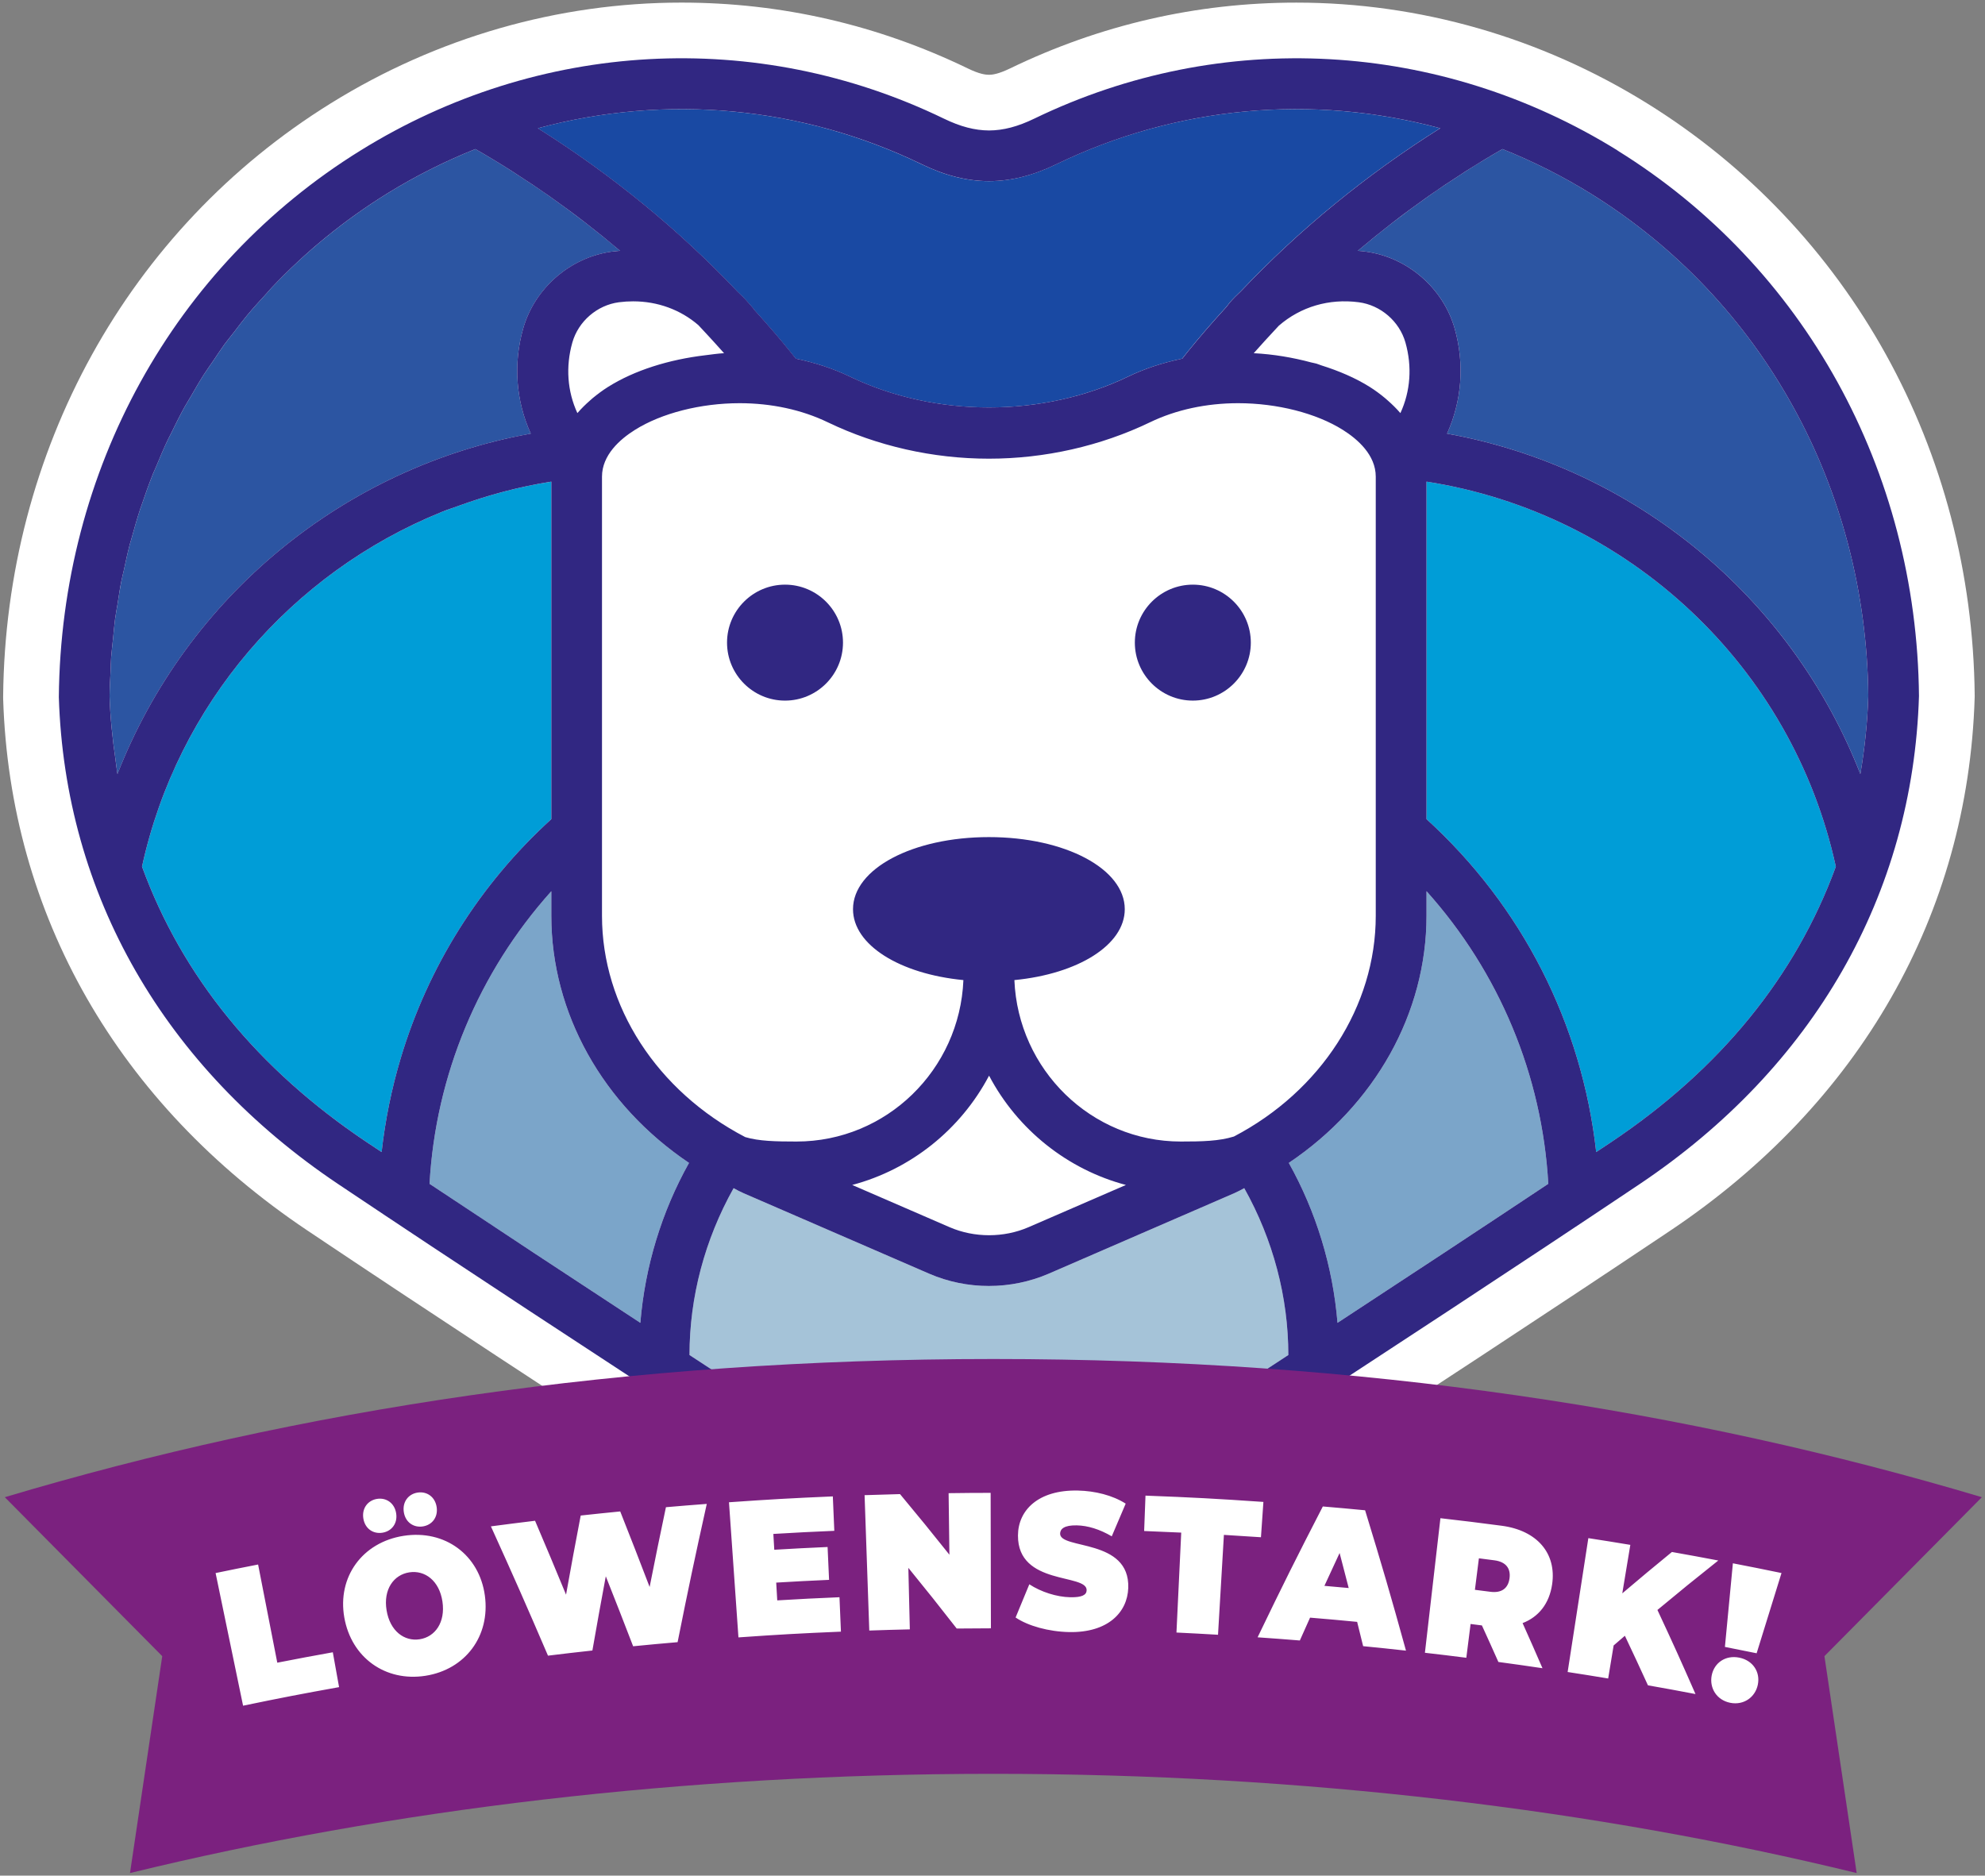 <svg width="382" height="361" viewBox="0 0 382 361" fill="none" xmlns="http://www.w3.org/2000/svg">
<rect x="0" y="0" width="382" height="361" fill="#808080" stroke="none"/>
<g clip-path="url(#clip0_10_1616)">
<path d="M188.267 226.786C188.923 226.943 189.614 227.026 190.315 227.026C191.015 227.026 191.699 226.943 192.356 226.786C191.655 226.162 190.976 225.519 190.311 224.857C189.646 225.517 188.961 226.163 188.267 226.786ZM190.296 314.973C182.139 314.96 174.076 312.373 166.332 307.28C156.441 300.783 146.533 294.308 136.626 287.836L131.437 284.452C107.745 268.975 83.244 252.976 59.142 236.821C22.68 212.381 1.893 176.043 0.607 134.5L0.604 134.062C1.061 86.771 24.641 44.083 63.681 19.87C84.107 7.199 107.435 0.5 131.139 0.5C150.334 0.5 168.878 4.764 186.262 13.178C188.501 14.266 189.662 14.39 190.347 14.394C190.961 14.39 192.122 14.262 194.362 13.178C211.739 4.768 230.28 0.503 249.478 0.503C273.179 0.503 296.51 7.202 316.939 19.87C355.983 44.081 379.563 86.698 380.017 133.867L380.01 134.299C378.73 175.972 357.944 212.381 321.488 236.821C297.396 252.961 272.76 269.051 248.93 284.614L245.543 286.825C235.117 293.636 224.694 300.443 214.295 307.28C206.55 312.373 198.488 314.961 190.331 314.973H190.296Z" fill="white"/>
<path d="M135.798 68.366C136.978 68.228 138.143 68.044 139.346 67.979C139.131 67.736 138.889 67.474 138.668 67.227C137.794 66.239 136.902 65.276 136.009 64.307C135.481 63.737 134.97 63.181 134.4 62.579C130.964 59.608 126.556 57.998 121.848 57.998C120.949 57.998 120.04 58.056 119.125 58.174C114.918 58.728 111.31 61.84 110.152 65.928C108.834 70.573 109.183 75.314 111.115 79.505L111.195 79.425C111.908 78.61 112.689 77.836 113.534 77.096C113.706 76.946 113.876 76.789 114.055 76.639C114.976 75.877 115.946 75.145 117.011 74.477C122.117 71.265 128.742 69.198 135.799 68.366" fill="white"/>
<path d="M267.076 77.087C267.93 77.832 268.72 78.616 269.44 79.442L269.505 79.506C271.437 75.319 271.789 70.581 270.474 65.926C269.313 61.841 265.702 58.725 261.491 58.175C255.771 57.426 250.31 59.039 246.107 62.692C245.727 63.094 245.387 63.469 245.023 63.859C243.954 65.014 242.886 66.169 241.84 67.353C241.657 67.561 241.459 67.775 241.28 67.98C245.106 68.181 248.826 68.819 252.336 69.759C252.668 69.849 253.023 69.896 253.35 69.989C253.67 70.081 253.951 70.222 254.268 70.318C257.691 71.39 260.88 72.759 263.609 74.477C264.678 75.145 265.65 75.881 266.574 76.646C266.747 76.789 266.91 76.94 267.077 77.087" fill="white"/>
<path d="M106.099 157.656V92.7C99.874 93.669 93.865 95.304 88.085 97.415C87.09 97.78 86.073 98.1 85.094 98.493L84.941 98.563C56.114 110.259 34.127 135.573 27.333 166.795C35.058 187.934 49.592 205.766 70.539 219.803L73.444 221.732C74.131 215.551 75.37 209.505 77.126 203.645C82.391 186.067 92.317 170.196 106.099 157.656Z" fill="#009DD7"/>
<path d="M102.146 83.459C99.283 77.128 98.754 70.033 100.681 63.241C102.901 55.429 109.804 49.473 117.856 48.417C118.333 48.356 118.823 48.304 119.316 48.27L119.217 48.187C117.131 46.415 115.007 44.693 112.85 43.02L112.562 42.793C110.47 41.177 108.346 39.617 106.199 38.097C106.014 37.966 105.835 37.828 105.649 37.7C103.608 36.267 101.535 34.892 99.449 33.548C99.158 33.363 98.873 33.165 98.583 32.979C96.244 31.492 93.877 30.058 91.484 28.689C85.551 31.066 79.834 33.951 74.475 37.272C66.222 42.394 58.781 48.494 52.261 55.388C51.903 55.765 51.576 56.172 51.225 56.556C49.974 57.918 48.727 59.284 47.546 60.705C46.682 61.745 45.879 62.83 45.053 63.901C44.436 64.704 43.78 65.481 43.185 66.3C42.421 67.349 41.72 68.44 40.994 69.512C40.392 70.398 39.759 71.261 39.183 72.167C38.313 73.529 37.514 74.937 36.704 76.339C36.329 76.988 35.92 77.615 35.555 78.27C34.608 79.989 33.734 81.745 32.875 83.507C32.696 83.882 32.487 84.237 32.312 84.61C31.512 86.3 30.786 88.03 30.066 89.764C29.871 90.235 29.647 90.689 29.459 91.162C28.646 93.197 27.904 95.266 27.206 97.353C27.142 97.542 27.065 97.721 27.005 97.906C26.375 99.826 25.818 101.777 25.287 103.735C25.185 104.107 25.06 104.465 24.961 104.836C24.542 106.442 24.199 108.08 23.844 109.711C23.684 110.452 23.486 111.179 23.339 111.924C23.064 113.325 22.862 114.749 22.639 116.166C22.479 117.164 22.28 118.149 22.146 119.157C21.983 120.366 21.893 121.595 21.769 122.81C21.644 124.048 21.481 125.274 21.392 126.518C21.325 127.456 21.322 128.409 21.274 129.352C21.2 130.891 21.104 132.426 21.085 133.978C21.216 138.102 21.644 142.213 22.242 146.298C22.374 147.19 22.457 148.086 22.61 148.975C35.966 114.787 66.213 89.937 102.148 83.459" fill="#2C55A2"/>
<path d="M163.973 228.066L182.704 236.188C187.474 238.258 193.152 238.262 197.921 236.188L216.649 228.066C205.426 225.097 195.798 217.439 190.311 207.033C184.825 217.439 175.196 225.097 163.974 228.066" fill="white"/>
<path d="M141.927 56.142C142.605 56.776 143.335 57.492 144.009 58.273L145.078 59.504L145.045 59.533C147.771 62.544 150.039 65.177 152.102 67.739L153.123 69.025C157 69.847 160.407 70.977 163.517 72.477C179.975 80.407 200.645 80.407 217.103 72.477C220.213 70.977 223.616 69.848 227.5 69.025L228.511 67.748C230.709 65.016 233.101 62.243 235.996 59.069L236.611 58.28C237.286 57.492 238.018 56.773 238.767 56.072C250.027 44.185 262.939 33.618 277.136 24.683C252.443 18.026 226.355 20.435 203.274 31.606C198.78 33.794 194.538 34.859 190.315 34.869C186.083 34.859 181.841 33.794 177.34 31.606C154.259 20.441 128.164 18.029 103.484 24.683C117.678 33.615 130.596 44.185 141.927 56.142Z" fill="#1949A3"/>
<path d="M218.396 123.684C218.396 117.529 223.402 112.526 229.554 112.526C235.705 112.526 240.711 117.529 240.711 123.684C240.711 129.839 235.705 134.842 229.554 134.842C223.402 134.842 218.396 129.836 218.396 123.684ZM151.069 134.842C144.921 134.842 139.911 129.836 139.911 123.684C139.911 117.533 144.921 112.526 151.069 112.526C157.218 112.526 162.23 117.529 162.23 123.684C162.23 129.839 157.221 134.842 151.069 134.842ZM237.465 218.746C254.202 209.994 264.762 193.672 264.762 176.266V91.745C264.762 87.593 261.313 84.557 258.421 82.736C253.303 79.524 245.775 77.605 238.28 77.605C232.164 77.605 226.306 78.871 221.338 81.267C211.802 85.857 201.079 88.283 190.32 88.283H190.298C179.54 88.283 168.817 85.858 159.281 81.267C154.313 78.871 148.455 77.605 142.342 77.605C134.85 77.605 127.319 79.524 122.201 82.736C119.306 84.553 115.857 87.589 115.857 91.745V176.266C115.857 193.672 126.417 209.993 143.423 218.855C146.033 219.636 149.306 219.709 153.286 219.709C170.599 219.709 184.694 205.892 185.408 188.637C173.168 187.454 164.163 181.884 164.163 174.994C164.163 167.214 175.648 161.117 190.312 161.117C204.977 161.117 216.458 167.214 216.458 174.994C216.458 181.882 207.452 187.451 195.217 188.637C195.93 205.893 210.022 219.709 227.245 219.709C231.317 219.709 234.59 219.636 237.466 218.746" fill="white"/>
<path d="M274.521 92.698V157.657C292.9 174.381 304.426 197.021 307.177 221.734L310.082 219.805C331.026 205.774 345.563 187.939 353.295 166.797C344.916 128.297 313.448 98.776 274.522 92.698" fill="#009DD7"/>
<path d="M306.147 37.273C300.792 33.952 295.072 31.064 289.138 28.69C286.748 30.056 284.388 31.486 282.052 32.97C281.73 33.175 281.416 33.396 281.092 33.6C279.042 34.925 277.001 36.275 274.995 37.686C274.781 37.836 274.569 37.996 274.356 38.146C272.241 39.643 270.146 41.182 268.088 42.772L267.714 43.066C265.593 44.714 263.501 46.41 261.441 48.153L261.306 48.271C261.802 48.303 262.285 48.354 262.762 48.418C270.814 49.47 277.718 55.427 279.944 63.236C281.867 70.03 281.335 77.129 278.475 83.46C314.41 89.938 344.657 114.784 358.013 148.969C358.867 144.02 359.382 138.982 359.542 133.931C359.126 93.911 339.168 57.752 306.147 37.273Z" fill="#2C55A2"/>
<path d="M106.099 176.265V171.528C92.109 187.12 83.84 206.94 82.662 227.846C96.191 236.842 109.722 245.761 123.229 254.6C124.112 243.8 127.324 233.24 132.599 223.819C115.974 212.638 106.099 194.971 106.099 176.265Z" fill="#7BA5C9"/>
<path d="M274.522 176.265C274.522 194.971 264.643 212.638 248.021 223.819C253.296 233.246 256.511 243.807 257.394 254.6C270.897 245.761 284.432 236.839 297.957 227.846C296.78 206.941 288.513 187.12 274.521 171.524L274.522 176.265Z" fill="#7BA5C9"/>
<path d="M237.528 229.647L201.808 245.144C194.511 248.291 186.092 248.291 178.82 245.144L143.09 229.647C142.425 229.359 141.798 229.02 141.174 228.681C135.621 238.595 132.69 249.666 132.69 260.796L143.116 267.616C154.607 275.121 166.101 282.632 177.576 290.169C181.939 293.039 186.107 294.437 190.314 294.447C194.511 294.437 198.682 293.039 203.046 290.169C214.518 282.633 226.012 275.121 237.503 267.616L247.932 260.793C247.932 249.669 245.004 238.601 239.448 228.681C238.824 229.02 238.193 229.359 237.528 229.647Z" fill="#A5C3D8"/>
<path d="M151.071 112.525C144.919 112.525 139.913 117.531 139.913 123.683C139.913 129.834 144.919 134.844 151.071 134.844C157.222 134.844 162.229 129.838 162.229 123.683C162.229 117.528 157.222 112.525 151.071 112.525Z" fill="#312782"/>
<path d="M240.712 123.684C240.712 117.529 235.706 112.526 229.554 112.526C223.403 112.526 218.393 117.529 218.393 123.684C218.393 129.839 223.403 134.842 229.554 134.842C235.706 134.842 240.712 129.836 240.712 123.684Z" fill="#312782"/>
<path d="M358.013 148.973C344.654 114.784 314.41 89.938 278.475 83.46C281.335 77.132 281.867 70.03 279.944 63.236C277.717 55.427 270.814 49.47 262.762 48.418C262.285 48.353 261.802 48.305 261.306 48.271L261.441 48.155C263.501 46.411 265.593 44.716 267.714 43.069L268.088 42.774C270.145 41.181 272.24 39.646 274.356 38.145C274.57 37.995 274.781 37.835 274.995 37.685C277.001 36.277 279.039 34.924 281.092 33.603C281.415 33.395 281.729 33.175 282.052 32.969C284.388 31.488 286.748 30.058 289.138 28.689C295.072 31.066 300.792 33.951 306.147 37.272C339.168 57.752 359.126 93.91 359.542 133.933C359.382 138.982 358.867 144.021 358.013 148.973ZM310.082 219.804L307.177 221.733C304.423 197.021 292.9 174.378 274.522 157.656V92.697C313.447 98.775 344.916 128.296 353.294 166.796C345.562 187.938 331.025 205.773 310.081 219.804M257.394 254.6C256.511 243.806 253.295 233.246 248.021 223.819C264.643 212.638 274.522 194.971 274.522 176.265V171.524C288.514 187.12 296.78 206.94 297.958 227.846C284.432 236.839 270.898 245.761 257.394 254.6M237.503 267.617C226.011 275.122 214.518 282.633 203.046 290.167C198.683 293.04 194.511 294.438 190.314 294.447C186.107 294.437 181.939 293.039 177.576 290.167C166.101 282.633 154.606 275.122 143.116 267.617L132.69 260.797C132.69 249.665 135.621 238.596 141.174 228.682C141.798 229.021 142.425 229.36 143.09 229.648L178.82 245.144C186.092 248.292 194.511 248.292 201.808 245.144L237.528 229.648C238.193 229.36 238.824 229.021 239.448 228.678C245.004 238.602 247.932 249.67 247.932 260.793L237.503 267.617ZM123.231 254.6C109.724 245.761 96.193 236.839 82.661 227.846C83.837 206.941 92.111 187.123 106.099 171.528V176.265C106.099 194.971 115.975 212.638 132.597 223.819C127.322 233.241 124.114 243.8 123.231 254.6ZM73.441 221.733L70.539 219.804C49.592 205.767 35.058 187.933 27.329 166.796C34.127 135.571 56.111 110.26 84.941 98.561L85.094 98.494C86.073 98.097 87.091 97.781 88.082 97.416C93.862 95.305 99.87 93.67 106.099 92.697V157.656C92.317 170.193 82.387 186.067 77.122 203.642C75.369 209.502 74.131 215.551 73.44 221.732M22.239 146.296C21.641 142.211 21.212 138.097 21.081 133.976C21.097 132.425 21.197 130.889 21.27 129.351C21.318 128.407 21.321 127.453 21.388 126.517C21.478 125.272 21.641 124.044 21.765 122.809C21.89 121.59 21.98 120.365 22.143 119.155C22.274 118.147 22.475 117.162 22.635 116.164C22.859 114.747 23.058 113.324 23.336 111.922C23.48 111.177 23.682 110.451 23.841 109.709C24.196 108.077 24.538 106.439 24.958 104.834C25.057 104.463 25.181 104.101 25.28 103.734C25.814 101.776 26.371 99.825 27.001 97.905C27.062 97.719 27.139 97.54 27.202 97.351C27.9 95.266 28.642 93.196 29.451 91.161C29.644 90.687 29.867 90.233 30.062 89.763C30.782 88.029 31.508 86.298 32.308 84.609C32.483 84.234 32.691 83.876 32.87 83.505C33.728 81.739 34.604 79.983 35.551 78.269C35.916 77.613 36.325 76.986 36.7 76.334C37.509 74.936 38.309 73.528 39.179 72.165C39.752 71.26 40.388 70.396 40.989 69.507C41.716 68.435 42.416 67.345 43.177 66.298C43.776 65.48 44.428 64.702 45.049 63.899C45.874 62.827 46.677 61.74 47.541 60.704C48.722 59.283 49.966 57.917 51.221 56.554C51.572 56.17 51.899 55.764 52.257 55.386C58.777 48.489 66.214 42.392 74.471 37.27C79.83 33.95 85.547 31.064 91.48 28.688C93.873 30.057 96.241 31.49 98.579 32.977C98.87 33.163 99.151 33.361 99.445 33.547C101.531 34.89 103.604 36.266 105.645 37.699C105.827 37.827 106.009 37.965 106.192 38.096C108.342 39.615 110.466 41.177 112.555 42.792L112.846 43.019C115.003 44.691 117.126 46.413 119.212 48.182L119.311 48.268C118.819 48.304 118.329 48.352 117.852 48.412C109.798 49.467 102.896 55.424 100.676 63.24C98.75 70.028 99.278 77.127 102.141 83.457C66.207 89.935 35.96 114.785 22.604 148.97C22.45 148.084 22.367 147.185 22.236 146.295M263.605 74.474C260.876 72.759 257.683 71.387 254.263 70.316C253.946 70.217 253.662 70.079 253.342 69.986C253.016 69.891 252.661 69.845 252.331 69.756C248.822 68.815 245.102 68.179 241.273 67.978C241.452 67.773 241.653 67.558 241.835 67.35C242.879 66.167 243.946 65.012 245.018 63.857C245.38 63.467 245.722 63.093 246.1 62.689C250.303 59.036 255.764 57.424 261.484 58.172C265.693 58.726 269.308 61.838 270.469 65.924C271.784 70.578 271.432 75.316 269.5 79.504L269.433 79.439C268.713 78.611 267.923 77.83 267.072 77.085C266.903 76.938 266.739 76.787 266.567 76.643C265.642 75.879 264.673 75.143 263.605 74.474ZM114.048 76.636C113.872 76.787 113.702 76.944 113.529 77.094C112.685 77.832 111.901 78.606 111.191 79.423L111.111 79.503C109.179 75.312 108.829 70.571 110.144 65.923C111.305 61.837 114.914 58.724 119.121 58.172C120.036 58.054 120.944 57.996 121.84 57.996C126.552 57.996 130.96 59.605 134.396 62.577C134.965 63.179 135.477 63.735 136.005 64.304C136.895 65.273 137.79 66.236 138.663 67.225C138.884 67.471 139.124 67.733 139.339 67.977C138.139 68.041 136.974 68.226 135.794 68.364C128.737 69.196 122.112 71.262 117.006 74.474C115.941 75.143 114.973 75.876 114.048 76.636ZM195.213 188.634C207.449 187.447 216.454 181.877 216.454 174.99C216.454 167.21 204.966 161.113 190.305 161.113C175.644 161.113 164.156 167.21 164.156 174.99C164.156 181.881 173.161 187.451 185.4 188.634C184.689 205.89 170.592 219.706 153.282 219.706C149.299 219.706 146.027 219.636 143.416 218.852C126.41 209.991 115.85 193.669 115.85 176.263V91.742C115.85 87.59 119.299 84.55 122.197 82.733C127.312 79.521 134.843 77.601 142.335 77.601C148.449 77.601 154.306 78.868 159.274 81.264C168.81 85.854 179.533 88.28 190.291 88.28H190.317C201.072 88.28 211.795 85.855 221.335 81.264C226.299 78.868 232.156 77.601 238.277 77.601C245.769 77.601 253.299 79.521 258.414 82.733C261.306 84.553 264.755 87.589 264.755 91.742V176.263C264.755 193.669 254.195 209.99 237.458 218.743C234.582 219.635 231.313 219.706 227.237 219.706C210.017 219.706 195.922 205.889 195.212 188.634M190.339 207.028C195.823 217.437 205.454 225.093 216.673 228.064L197.949 236.187C193.179 238.257 187.501 238.257 182.732 236.187L164.001 228.064C175.223 225.093 184.852 217.437 190.339 207.028M177.37 31.603C181.868 33.788 186.11 34.856 190.342 34.863C194.565 34.856 198.807 33.789 203.305 31.603C226.385 20.432 252.47 18.02 277.163 24.681C262.966 33.613 250.055 44.179 238.797 56.07C238.046 56.767 237.313 57.49 236.639 58.274L236.028 59.067C233.133 62.24 230.74 65.014 228.539 67.742L227.528 69.022C223.644 69.841 220.241 70.974 217.131 72.474C200.673 80.401 180.007 80.401 163.545 72.474C160.435 70.973 157.028 69.841 153.155 69.022L152.131 67.733C150.071 65.174 147.803 62.541 145.074 59.531L145.106 59.502L144.041 58.271C143.366 57.49 142.636 56.774 141.955 56.14C130.624 44.182 117.707 33.612 103.513 24.681C128.196 18.026 154.291 20.439 177.372 31.603M311.318 28.977C277.027 7.71 235.056 5.401 199.061 22.822C195.856 24.377 193.078 25.1 190.343 25.11C187.595 25.1 184.825 24.377 181.623 22.822C145.624 5.401 103.657 7.701 69.359 28.977C33.428 51.245 11.742 90.494 11.322 134.17C12.497 172.162 31.598 205.454 65.108 227.914C89.324 244.146 113.959 260.231 137.783 275.791L142.489 278.861C152.403 285.339 162.316 291.821 172.217 298.321C178.193 302.249 184.28 304.242 190.314 304.252C196.344 304.242 202.431 302.249 208.404 298.321C218.817 291.482 229.246 284.667 239.681 277.854L242.995 275.688C266.824 260.125 291.46 244.034 315.517 227.914C349.023 205.457 368.124 172.161 369.295 133.969C368.876 90.491 347.19 51.246 311.288 28.98" fill="#312782"/>
<path d="M191.161 261.563C120.19 261.563 57.477 271.282 0.925 288.16L31.222 318.756L25.016 360.499H25.02C75.085 348.279 131.486 341.401 191.161 341.401C250.835 341.401 307.237 348.279 357.302 360.499H357.305L351.099 318.756L381.397 288.16C324.844 271.282 262.131 261.563 191.161 261.563Z" fill="#7B217F"/>
<path d="M41.49 302.76C44.76 302.082 46.394 301.756 49.671 301.116C51.145 308.672 51.884 312.453 53.362 320.012C57.633 319.177 59.77 318.778 64.047 318.007C64.53 320.691 64.773 322.031 65.253 324.716C57.85 326.047 54.152 326.763 46.779 328.289C44.664 318.078 43.606 312.972 41.491 302.761M77.712 291.027C78.013 292.979 79.577 294.053 81.359 293.787C83.141 293.518 84.319 292.028 84.034 290.077C83.749 288.123 82.179 286.996 80.38 287.269C78.579 287.538 77.412 289.076 77.712 291.028M85.146 308.248C85.741 312.263 83.723 315.043 80.77 315.503C77.817 315.964 75.046 313.929 74.394 309.921C73.738 305.916 75.757 303.091 78.764 302.624C81.768 302.157 84.551 304.23 85.146 308.247M69.926 292.275C70.246 294.223 71.823 295.282 73.601 294.994C75.383 294.709 76.544 293.206 76.237 291.258C75.934 289.306 74.35 288.196 72.552 288.487C70.757 288.779 69.603 290.327 69.926 292.275M66.257 311.3C67.62 319.077 74.207 323.728 81.868 322.532C89.53 321.339 94.38 314.909 93.308 307.084C92.24 299.263 85.624 294.355 77.672 295.596C69.716 296.834 64.895 303.523 66.257 311.301M136.014 289.45C132.87 289.687 131.299 289.815 128.154 290.086C126.862 296.225 126.235 299.296 125.016 305.438C122.786 299.616 121.654 296.708 119.357 290.901C116.315 291.199 114.792 291.359 111.753 291.689C110.588 297.779 110.025 300.825 108.931 306.919C106.58 301.222 105.386 298.378 102.968 292.696C99.568 293.109 97.869 293.324 94.472 293.774C98.976 303.697 101.171 308.676 105.457 318.659C108.874 318.24 110.582 318.045 114.002 317.667C115.003 311.954 115.518 309.096 116.581 303.383C118.714 308.764 119.767 311.458 121.843 316.851C125.266 316.515 126.977 316.355 130.4 316.061C132.533 305.408 133.656 300.085 136.014 289.448M161.551 307.413C156.759 307.614 154.366 307.736 149.577 308.02C149.497 306.651 149.459 305.966 149.376 304.597C153.445 304.357 155.479 304.251 159.549 304.069C159.437 301.538 159.38 300.275 159.264 297.745C155.16 297.927 153.106 298.036 149.005 298.275C148.932 297.056 148.896 296.449 148.826 295.23C153.516 294.952 155.864 294.833 160.557 294.632C160.444 291.983 160.387 290.655 160.272 288.006C152.274 288.352 148.279 288.576 140.288 289.135C141.017 299.539 141.382 304.74 142.108 315.143C149.997 314.59 153.938 314.369 161.833 314.037C161.721 311.385 161.664 310.06 161.552 307.411M190.641 287.324C187.406 287.33 185.788 287.343 182.554 287.385C182.615 292.123 182.646 294.49 182.707 299.228C178.964 294.538 177.064 292.206 173.203 287.564C170.475 287.634 169.111 287.676 166.383 287.769C166.745 298.191 166.927 303.402 167.288 313.824C170.407 313.716 171.969 313.671 175.091 313.598C174.975 308.86 174.921 306.493 174.806 301.758C178.587 306.406 180.449 308.742 184.112 313.437C186.744 313.409 188.062 313.399 190.695 313.396C190.673 302.967 190.663 297.753 190.641 287.324ZM195.448 311.314C197.821 312.927 201.807 314.042 205.775 314.119C213.132 314.257 216.961 310.392 217.125 305.629C217.457 296.025 203.961 298.29 204.012 295.165C204.025 294.269 204.805 293.533 207.211 293.581C209.338 293.626 211.59 294.314 213.951 295.689C215.016 293.171 215.55 291.914 216.631 289.399C214.12 287.79 210.725 286.949 207.418 286.881C199.781 286.725 195.927 290.682 195.901 295.522C195.85 305.244 209.193 302.79 209.116 306.066C209.094 306.958 208.262 307.457 205.969 307.416C203.336 307.365 200.338 306.395 198.086 304.924C197.021 307.476 196.493 308.756 195.447 311.312M227.319 294.975C226.951 302.668 226.769 306.514 226.402 314.207C229.601 314.361 231.2 314.448 234.4 314.636C234.853 306.945 235.078 303.103 235.532 295.413C238.386 295.582 239.812 295.672 242.662 295.867C242.851 293.148 242.944 291.789 243.133 289.069C234.06 288.445 229.524 288.203 220.442 287.857C220.34 290.583 220.286 291.945 220.183 294.668C223.037 294.777 224.466 294.837 227.319 294.975ZM259.548 305.642C257.676 305.466 256.742 305.383 254.874 305.223C256.035 302.689 256.62 301.425 257.798 298.898C258.505 301.595 258.854 302.942 259.548 305.642ZM261.173 312.155C261.64 314.027 261.87 314.96 262.327 316.832C265.628 317.155 267.276 317.328 270.574 317.693C267.58 306.871 266.006 301.468 262.704 290.677C259.451 290.367 257.826 290.22 254.569 289.944C249.4 299.976 246.889 305.011 242.017 315.127C245.27 315.354 246.895 315.476 250.146 315.737C250.93 313.978 251.323 313.098 252.113 311.342C255.741 311.642 257.552 311.806 261.173 312.155M287.584 300.306C289.833 300.601 290.751 301.893 290.498 303.774C290.242 305.658 289.023 306.657 286.79 306.362C285.61 306.209 285.021 306.135 283.837 305.985C284.144 303.56 284.298 302.348 284.605 299.923C285.795 300.076 286.393 300.153 287.583 300.306M285.184 312.84C286.467 315.648 287.1 317.056 288.354 319.871C291.752 320.332 293.45 320.572 296.841 321.074C295.331 317.596 294.567 315.86 293.012 312.392C296.096 311.208 298.149 308.656 298.697 304.932C299.573 298.963 295.801 294.552 288.985 293.655C284.276 293.035 281.918 292.743 277.2 292.203C276.006 302.561 275.408 307.74 274.215 318.102C277.404 318.467 278.997 318.661 282.183 319.065C282.513 316.461 282.676 315.162 283.005 312.562C283.875 312.671 284.313 312.728 285.184 312.84ZM312.698 314.831C314.502 318.642 315.392 320.548 317.135 324.367C320.801 325.014 322.631 325.35 326.287 326.047C323.44 319.559 321.975 316.322 318.961 309.863C323.59 306.018 325.935 304.114 330.676 300.343C327.109 299.668 325.324 299.338 321.751 298.704C317.893 301.865 315.983 303.458 312.198 306.667C312.819 302.933 313.129 301.066 313.746 297.335C310.515 296.798 308.9 296.539 305.666 296.04C304.073 306.343 303.276 311.497 301.683 321.804C304.805 322.287 306.363 322.537 309.482 323.052C309.905 320.512 310.115 319.238 310.534 316.696C311.398 315.95 311.83 315.576 312.697 314.831M329.403 322.474C328.936 324.887 330.359 327.209 332.966 327.73C335.573 328.252 337.784 326.658 338.28 324.254C338.788 321.81 337.345 319.57 334.706 319.039C332.067 318.511 329.876 320.025 329.402 322.475M333.481 300.882C332.882 307.321 332.575 310.539 331.948 316.975C334.389 317.452 335.611 317.698 338.052 318.198C339.952 312.017 340.909 308.93 342.838 302.756C339.098 301.982 337.227 301.607 333.481 300.882Z" fill="white"/>
</g>
<defs>
<clipPath id="clip0_10_1616">
<rect width="380.793" height="360" fill="white" transform="translate(0.604 0.5)"/>
</clipPath>
</defs>
</svg>
